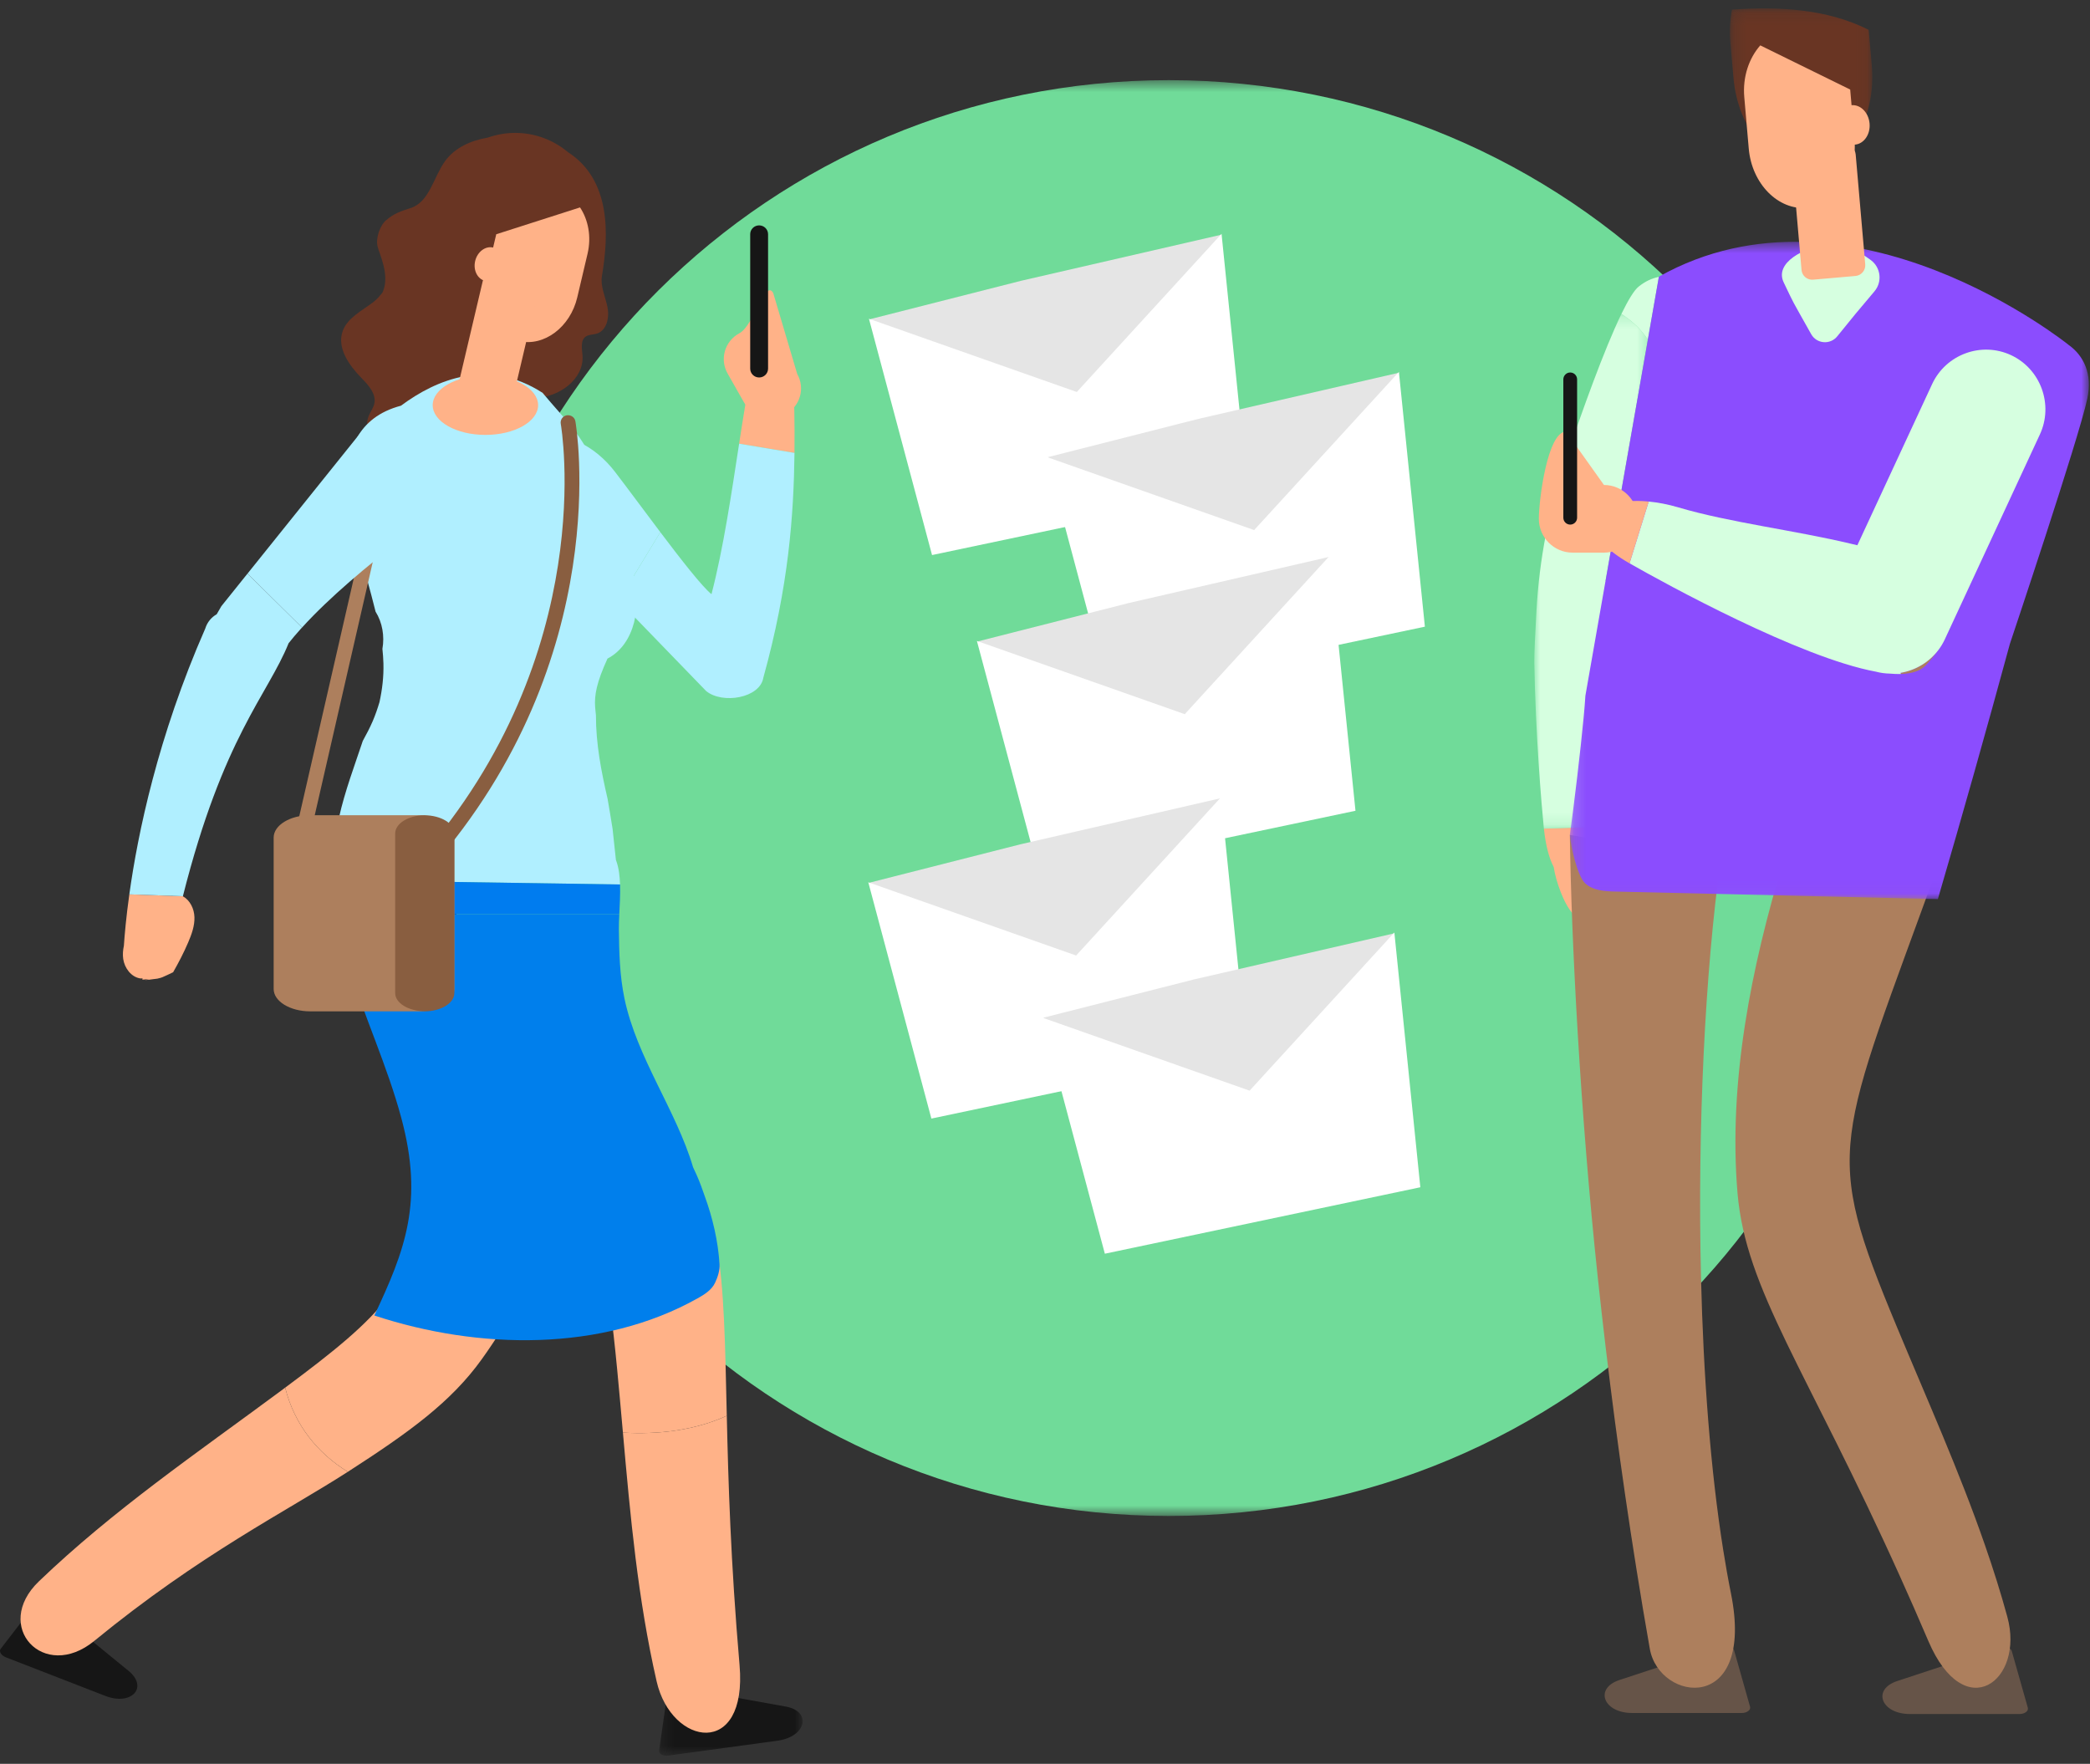 <?xml version="1.0" encoding="UTF-8"?> <svg xmlns="http://www.w3.org/2000/svg" xmlns:xlink="http://www.w3.org/1999/xlink" width="173px" height="146px" viewBox="0 0 173 146"><rect x="0" y="0" width="173" height="146" fill="#333333" stroke="none"/><!-- Generator: Sketch 53.2 (72643) - https://sketchapp.com --><title>Group 4</title><desc>Created with Sketch.</desc><defs><polygon id="path-1" points="0 0.518 119.479 0.518 119.479 119.365 0 119.365"></polygon><polygon id="path-3" points="0 0.23 9.572 0.23 9.572 42.832 0 42.832"></polygon><polygon id="path-5" points="0.157 0.554 43.117 0.554 43.117 54.96 0.157 54.96"></polygon><polygon id="path-7" points="0.166 0.125 11.95 0.125 11.95 13.253 0.166 13.253"></polygon><polygon id="path-9" points="0.252 0.621 12.135 0.621 12.135 6.295 0.252 6.295"></polygon></defs><g id="Goodbudget-v1" stroke="none" stroke-width="1" fill="none" fill-rule="evenodd"><g id="Home-desktop-v1a" transform="translate(-449, -946)"><g id="Group-4" transform="translate(449, 946)"><g id="envelops" transform="translate(37, 6)"><g id="Group-3" transform="translate(0, 0.117)"><mask id="mask-2" fill="white"><use xlink:href="#path-1"></use></mask><g id="Clip-2"></g><path d="M119.48,59.941 C119.48,92.76 92.733,119.365 59.74,119.365 C26.746,119.365 -0,92.76 -0,59.941 C-0,27.123 26.746,0.518 59.74,0.518 C92.733,0.518 119.48,27.123 119.48,59.941" id="Fill-1" fill="#70DB99" mask="url(#mask-2)"></path></g><polygon id="Fill-4" fill="#E5E5E5" points="35.066 20.408 47.524 17.241 64.109 13.424 52.493 27.717 35.386 21.043"></polygon><polygon id="Fill-5" fill="#FFFFFF" points="34.927 20.385 40.15 39.944 66.264 34.443 64.114 13.356 52.132 26.447"></polygon><polygon id="Fill-6" fill="#E5E5E5" points="49.747 31.837 62.204 28.67 78.79 24.853 67.174 39.146 50.067 32.472"></polygon><polygon id="Fill-7" fill="#FFFFFF" points="49.608 31.814 54.831 51.373 80.945 45.872 78.795 24.785 66.812 37.876"></polygon><g id="envelopoe" transform="translate(43.863, 40.023)"><polygon id="Fill-8" fill="#E5E5E5" points="0.14 7.052 12.597 3.885 29.182 0.068 17.566 14.361 0.459 7.687"></polygon><polygon id="Fill-9" fill="#FFFFFF" points="-9.14823772e-13 7.029 5.223 26.588 31.337 21.087 29.187 2.48689958e-14 17.205 13.091"></polygon></g><g id="envelopoe" transform="translate(34.872, 60)"><polygon id="Fill-8" fill="#E5E5E5" points="0.14 7.052 12.597 3.885 29.182 0.068 17.566 14.361 0.459 7.687"></polygon><polygon id="Fill-9" fill="#FFFFFF" points="-9.14823772e-13 7.029 5.223 26.588 31.337 21.087 29.187 2.48689958e-14 17.205 13.091"></polygon></g><g id="envelopoe" transform="translate(49.231, 71.186)"><polygon id="Fill-8" fill="#E5E5E5" points="0.14 7.052 12.597 3.885 29.182 0.068 17.566 14.361 0.459 7.687"></polygon><polygon id="Fill-9" fill="#FFFFFF" points="-9.14823772e-13 7.029 5.223 26.588 31.337 21.087 29.187 2.48689958e-14 17.205 13.091"></polygon></g></g><g id="guy" transform="translate(127, 0)"><g id="Group-42"><path d="M6.039,68.416 C5.959,68.754 5.873,69.082 5.778,69.385 C5.974,69.756 6.138,70.151 6.289,70.544 C6.677,71.545 7.345,73.388 6.972,74.66 C6.943,74.734 6.924,74.781 6.908,74.823 C6.862,74.914 6.465,75.771 5.751,76.218 C5.086,76.635 4.191,76.527 3.543,75.982 C2.895,75.436 2.49,74.613 2.172,73.793 C1.921,73.145 1.716,72.45 1.604,71.755 C1.234,71.055 0.949,70.004 0.795,68.589 L6.039,68.416 Z" id="Fill-1" fill="#FFB288"></path><path d="M30.049,139.142 L38.518,136.353 C38.936,136.215 39.443,136.374 39.526,136.669 L40.852,141.352 C40.93,141.625 40.601,141.875 40.166,141.875 L31.095,141.875 C28.711,141.875 27.933,139.838 30.049,139.142" id="Fill-3" fill="#665448"></path><path d="M7.057,139.057 L15.526,136.268 C15.943,136.13 16.451,136.289 16.534,136.583 L17.86,141.267 C17.937,141.54 17.608,141.79 17.173,141.79 L8.102,141.79 C5.719,141.79 4.94,139.754 7.057,139.057" id="Fill-5" fill="#665448"></path><path d="M33.58,71.189 C25.001,94.977 23.809,94.915 30.004,109.806 C32.529,115.877 35.179,121.767 37.306,127.897 C37.983,129.846 38.608,131.82 39.158,133.832 C40.601,139.114 35.633,142.894 32.617,135.827 C31.82,133.958 31.048,132.205 30.3,130.546 C22.515,113.274 17.5,106.767 16.823,98.748 C16.052,89.616 17.947,80.046 20.647,71.189 L33.58,71.189 Z" id="Fill-7" fill="#AD7F5D"></path><path d="M15.43,71.189 C14.141,80.436 13.5,93.288 13.801,105.753 C13.996,113.798 14.584,121.676 15.643,128.321 C15.84,129.553 16.05,130.748 16.28,131.889 C18.306,141.952 10.347,140.904 9.564,136.481 C9.172,134.265 8.801,132.039 8.446,129.809 C7.146,121.665 6.086,113.498 5.258,105.753 C3.802,92.116 3.059,77.711 2.945,69.112 L15.43,71.189 Z" id="Fill-9" fill="#AD7F5D"></path><path d="M7.212,25.987 C7.768,24.843 8.265,24.015 8.65,23.713 C9.201,23.28 9.736,23.035 10.243,22.937 C10.267,22.923 10.291,22.913 10.315,22.9 L9.401,28.111 C8.888,27.33 8.18,26.615 7.212,25.987" id="Fill-11" fill="#D6FFE0"></path><g id="Group-15" transform="translate(0, 25.757)"><mask id="mask-4" fill="white"><use xlink:href="#path-3"></use></mask><g id="Clip-14"></g><path d="M0.182,24.766 C0.419,20.538 1.221,16.36 2.578,12.35 C3.962,8.257 5.786,3.169 7.212,0.23 C8.18,0.858 8.888,1.573 9.401,2.353 L5.901,22.309 C7.087,23.411 8.289,24.337 9.572,24.337 C9.468,24.532 9.358,24.707 9.241,24.851 C8.965,26.676 8.612,28.497 8.24,30.301 C7.528,33.751 6.764,37.14 6.423,40.39 C6.337,41.216 6.204,41.97 6.039,42.659 L0.794,42.832 C0.6,40.888 0.107,35.067 0.001,29.097 C-0.011,28.406 0.076,26.656 0.182,24.766" id="Fill-13" fill="#D6FFE0" mask="url(#mask-4)"></path></g><g id="Group-18" transform="translate(2.788, 19.462)"><mask id="mask-6" fill="white"><use xlink:href="#path-5"></use></mask><g id="Clip-17"></g><path d="M1.443,38.124 L7.527,3.438 C23.396,-5.464 41.445,9.088 41.445,9.088 C42.689,9.979 43.429,11.477 42.991,13.53 C42.284,16.846 36.58,33.834 36.58,33.834 C34.659,40.894 32.675,47.938 30.618,54.96 C21.73,54.752 12.842,54.544 3.954,54.336 C3.062,54.315 2.086,54.262 1.429,53.658 C0.771,53.053 0.24,50.62 0.157,49.65 C0.539,46.854 1.037,42.697 1.299,39.903 C1.36,39.311 1.401,38.718 1.443,38.124" id="Fill-16" fill="#8B4DFE" mask="url(#mask-6)"></path></g><path d="M25.084,27.832 C26.085,26.58 27.108,25.344 28.15,24.126 C28.822,23.341 28.691,22.157 27.867,21.535 C26.723,20.672 25.376,20.118 23.983,20.298 C22.432,20.498 19.842,21.711 20.65,23.386 C21.629,25.418 21.131,24.464 22.92,27.658 C23.375,28.47 24.502,28.559 25.084,27.832" id="Fill-19" fill="#D6FFE0"></path><g id="Group-23" transform="translate(16.03, 0.575)"><mask id="mask-8" fill="white"><use xlink:href="#path-7"></use></mask><g id="Clip-22"></g><path d="M0.205,2.959 L0.457,5.866 C0.833,10.196 3.717,13.512 6.867,13.237 C10.017,12.962 12.285,9.193 11.909,4.864 L11.657,1.957 C11.655,1.935 11.651,1.914 11.649,1.893 C8.172,0.152 4.258,-0.046 0.332,0.222 C0.176,1.088 0.122,2.007 0.205,2.959" id="Fill-21" fill="#693523" mask="url(#mask-8)"></path></g><path d="M26.263,8.708 C27.008,8.643 27.675,9.32 27.754,10.222 C27.832,11.123 27.291,11.906 26.546,11.972 C25.801,12.037 25.133,11.359 25.055,10.458 C24.977,9.557 25.518,8.773 26.263,8.708" id="Fill-24" fill="#FFB288"></path><path d="M26.138,7.272 C25.885,4.36 23.708,2.151 21.301,2.362 C20.281,2.451 19.391,2.977 18.707,3.756 L26.15,7.412 L26.138,7.272 Z" id="Fill-26" fill="#693523"></path><path d="M18.707,3.756 C17.775,4.816 17.237,6.359 17.383,8.038 L17.753,12.299 C18.006,15.21 20.182,17.419 22.59,17.209 C24.998,16.998 26.761,14.443 26.508,11.533 L26.15,7.412 L18.707,3.756 Z" id="Fill-28" fill="#FFB288"></path><path d="M26.592,22.843 L23.077,23.15 C22.593,23.192 22.163,22.83 22.121,22.345 L21.33,13.242 C21.288,12.757 21.649,12.325 22.132,12.283 L25.649,11.975 C26.132,11.933 26.562,12.295 26.604,12.78 L27.395,21.883 C27.436,22.368 27.075,22.8 26.592,22.843" id="Fill-30" fill="#FFB288"></path><path d="M33.476,53.771 C33.12,54.259 32.749,54.725 32.339,55.133 C31.913,55.557 31.224,55.757 30.346,55.788 C30.346,55.788 30.334,55.752 30.316,55.694 C31.555,55.489 32.701,54.814 33.476,53.771" id="Fill-32" fill="#AD7F5D"></path><path d="M11.949,42.005 C16.149,43.249 21.586,43.898 26.257,45.018 C26.418,45.057 26.584,45.092 26.743,45.132 L32.933,31.79 C34.075,29.329 37.016,28.253 39.469,29.399 C41.922,30.545 42.994,33.497 41.852,35.959 L33.987,52.91 C33.846,53.215 33.677,53.498 33.484,53.759 C32.702,54.814 31.555,55.488 30.316,55.693 C30.334,55.751 30.346,55.788 30.346,55.788 C30.062,55.799 29.753,55.784 29.43,55.756 C29.045,55.75 28.659,55.697 28.277,55.596 C21.984,54.433 10.87,48.33 7.885,46.628 L9.472,41.515 C10.232,41.588 11.059,41.741 11.949,42.005" id="Fill-34" fill="#D6FFE0"></path><path d="M7.69,41.503 C8.221,41.447 8.822,41.452 9.472,41.515 L7.886,46.628 C7.872,46.621 7.855,46.611 7.842,46.604 C6.056,45.584 5.181,44.568 5.012,43.712 C4.786,42.56 5.842,41.699 7.69,41.503" id="Fill-36" fill="#FFB288"></path><path d="M3.167,45.744 L5.768,45.744 C7.304,45.744 8.56,44.483 8.56,42.943 C8.56,41.402 7.304,40.142 5.768,40.142 L2.626,35.729 C1.091,35.729 0.377,41.402 0.377,42.943 C0.377,44.483 1.633,45.744 3.167,45.744" id="Fill-38" fill="#FFB288"></path><path d="M2.975,43.423 L2.975,43.423 C2.66,43.423 2.405,43.167 2.405,42.851 L2.405,31.404 C2.405,31.088 2.66,30.832 2.975,30.832 C3.29,30.832 3.545,31.088 3.545,31.404 L3.545,42.851 C3.545,43.167 3.29,43.423 2.975,43.423" id="Fill-40" fill="#161616"></path></g></g><g id="girl" transform="translate(0, 11)"><path d="M61.736,22.243 L65.686,20.292 C65.727,21.956 65.794,24.05 65.763,26.49 L61.181,25.726 C61.364,24.542 61.546,23.372 61.736,22.243" id="Fill-1" fill="#FFB288"></path><path d="M50.908,28.058 C50.097,27.002 49.07,26.114 47.852,25.564 C45.545,24.52 43.966,25.106 43.77,27.795 C43.626,29.777 44.427,31.713 45.814,33.146 L51.213,38.723 L54.658,33.048 C53.298,31.246 51.91,29.362 50.908,28.058" id="Fill-3" fill="#B0EFFF"></path><path d="M61.182,25.726 C60.533,29.937 59.883,34.373 58.893,38.184 C58.117,37.553 56.41,35.369 54.658,33.048 L51.213,38.723 L58.451,46.199 C59.793,47.306 62.916,46.789 63.187,45.089 C65.291,37.503 65.699,31.614 65.764,26.49 L61.182,25.726 Z" id="Fill-5" fill="#B0EFFF"></path><path d="M61.204,16.584 C62.416,15.94 63.326,12.062 64.002,13.251 L65.99,19.957 C66.666,21.146 66.227,22.646 65.014,23.291 C63.801,23.936 62.257,23.49 61.581,22.301 L60.228,19.919 C59.552,18.73 59.992,17.229 61.204,16.584" id="Fill-7" fill="#FFB288"></path><path d="M10.638,127.302 L3.947,121.83 C3.617,121.561 3.101,121.525 2.921,121.758 L0.058,125.477 C-0.109,125.693 0.1,126.033 0.495,126.185 L8.722,129.377 C10.883,130.215 12.311,128.669 10.638,127.302" id="Fill-9" fill="#161616"></path><path d="M23.604,103.861 C23.429,103.991 23.261,104.116 23.082,104.249 C16.227,109.32 9.346,114.017 3.221,119.892 C-0.66,123.614 3.625,128.246 7.801,124.825 C16.574,117.637 23.721,114.094 28.792,110.826 C26.293,109.294 24.379,106.943 23.604,103.861" id="Fill-11" fill="#FFB288"></path><path d="M23.604,103.861 C24.378,106.943 26.293,109.294 28.793,110.826 C33.915,107.526 37.341,105.04 39.874,101.513 C42.251,98.202 44.202,94.54 45.827,90.708 C42.447,90.057 39.156,88.914 36.041,87.191 C34.062,95.387 31.814,97.76 23.604,103.861" id="Fill-13" fill="#FFB288"></path><g id="Group-17" transform="translate(54.305, 128.03)"><mask id="mask-10" fill="white"><use xlink:href="#path-9"></use></mask><g id="Clip-16"></g><path d="M10.723,2.226 L1.898,0.636 C1.463,0.557 0.979,0.783 0.936,1.083 L0.255,5.864 C0.215,6.143 0.578,6.344 1.012,6.285 L10.055,5.053 C12.432,4.729 12.929,2.622 10.723,2.226" id="Fill-15" fill="#161616" mask="url(#mask-10)"></path></g><path d="M49.615,92.604 C50.303,95.205 50.699,98.298 51.094,102.436 C51.259,104.158 51.41,105.872 51.562,107.582 C54.491,107.757 57.545,107.39 60.16,106.188 C60.022,100.227 59.963,95.823 59.334,92.057 C56.097,92.597 52.834,92.799 49.615,92.604" id="Fill-18" fill="#FFB288"></path><path d="M51.562,107.582 C52.175,114.514 52.795,121.353 54.353,128.174 C55.584,133.562 61.884,134.56 61.217,126.835 C60.475,118.231 60.284,111.576 60.16,106.188 C57.544,107.39 54.491,107.757 51.562,107.582" id="Fill-20" fill="#FFB288"></path><path d="M49.827,11.828 C50.413,8.375 50.55,3.915 47.058,1.622 C47.045,1.613 47.03,1.606 47.017,1.598 C45.837,0.604 44.309,0 42.637,0 C41.846,0 41.089,0.142 40.384,0.388 C38.927,0.636 37.625,1.251 36.836,2.342 C35.869,3.683 35.555,5.73 33.967,6.23 C33.158,6.484 32.623,6.671 31.975,7.215 C31.441,7.662 31.09,8.716 31.25,9.389 C31.409,10.06 32.292,11.757 31.68,13.175 C31.649,13.22 31.621,13.267 31.587,13.311 C31.489,13.423 31.35,13.571 31.321,13.62 C31.187,13.76 31.047,13.894 30.9,14.007 C29.959,14.727 28.762,15.299 28.365,16.408 C27.868,17.802 28.899,19.246 29.939,20.308 C30.511,20.894 31.157,21.611 30.985,22.407 C30.908,22.767 30.669,23.07 30.527,23.41 C29.978,24.721 31.088,26.28 32.479,26.622 C33.871,26.965 35.341,26.378 36.496,25.537 C37.649,24.695 38.594,23.604 39.716,22.719 C39.955,22.53 40.206,22.347 40.384,22.1 C40.616,21.779 40.686,21.388 40.672,20.99 C41.832,21.544 43.042,21.956 44.316,21.93 C46.274,21.891 48.344,20.384 48.218,18.452 C48.18,17.886 48.019,17.184 48.488,16.858 C48.747,16.678 49.096,16.709 49.399,16.616 C50.243,16.355 50.458,15.249 50.279,14.392 C50.101,13.535 49.681,12.69 49.827,11.828 Z" id="Fill-22" fill="#693523"></path><path d="M27.723,61.474 C27.6,59.901 27.694,58.298 28.06,56.669 C28.557,54.458 29.338,52.406 30.029,50.329 C30.328,49.793 30.611,49.248 30.854,48.686 C31.073,48.175 31.253,47.648 31.412,47.116 C31.639,46.075 31.769,45.012 31.738,43.911 C31.726,43.506 31.697,43.106 31.654,42.708 C31.841,41.655 31.652,40.527 31.088,39.628 C30.65,37.823 30.091,36.039 29.711,34.21 C29.711,34.21 25.88,24.51 33.19,22.581 C36.112,20.407 40.409,18.603 44.921,21.522 C44.934,21.538 44.944,21.555 44.958,21.571 C46.755,23.731 48.305,25.082 49.327,27.83 C50.005,29.65 51.335,33.376 51.314,33.495 C51.782,34.496 52.157,35.573 52.424,36.542 C53.123,39.077 52.593,42.314 50.285,43.514 C49.375,45.506 49.194,46.54 49.262,47.52 C49.277,47.749 49.308,47.972 49.328,48.2 C49.326,50.568 49.764,52.837 50.295,55.129 C50.436,55.956 50.577,56.781 50.706,57.606 C50.794,58.471 50.891,59.334 50.984,60.198 C50.995,60.227 51.007,60.248 51.018,60.279 C51.221,60.847 51.301,61.514 51.324,62.212 L27.73,61.854 C27.731,61.728 27.719,61.6 27.723,61.474" id="Fill-24" fill="#B0EFFF"></path><path d="M51.324,62.212 L27.73,61.854 C27.721,62.785 27.796,63.725 27.918,64.659 L51.262,64.659 C51.3,63.867 51.351,63.022 51.324,62.212" id="Fill-26" fill="#007CEF"></path><path d="M57.694,86.32 C57.592,86.085 57.477,85.854 57.371,85.62 C55.968,80.887 52.711,76.552 51.688,71.64 C51.296,69.759 51.246,67.832 51.227,65.918 C51.223,65.531 51.241,65.101 51.263,64.659 L27.918,64.659 C28.08,65.892 28.332,67.117 28.674,68.305 C28.606,68.395 28.536,68.481 28.469,68.573 C28.6,68.691 28.716,68.794 28.846,68.909 C30.156,73.168 32.061,77.233 33.218,81.536 C35.09,88.489 33.531,92.481 30.986,97.888 C39.619,100.738 49.812,100.912 57.731,96.475 C58.308,96.152 58.906,95.779 59.187,95.184 C59.411,94.711 59.595,94.149 59.56,93.627 C59.433,91.711 58.996,89.823 58.334,88.007 C58.142,87.439 57.934,86.876 57.694,86.32 Z" id="Fill-28" fill="#007FEC"></path><path d="M10.254,67.286 C10.177,67.645 10.146,68.01 10.199,68.375 C10.309,69.126 10.851,69.866 11.6,69.985 C11.671,69.996 11.74,69.983 11.811,69.984 C11.794,70.011 11.777,70.039 11.762,70.066 C11.916,70.087 12.07,70.108 12.227,70.148 C11.622,69.996 12.017,70.055 12.337,70.094 C12.44,70.069 12.918,70.028 13.026,70.006 C13.117,69.986 13.207,69.961 13.297,69.938 C13.335,69.924 13.378,69.909 13.445,69.886 C13.724,69.754 14.009,69.643 14.283,69.498 C14.298,69.489 14.315,69.484 14.331,69.475 C14.785,68.678 15.21,67.862 15.572,67.017 C15.859,66.347 16.119,65.642 16.095,64.911 C16.073,64.224 15.733,63.519 15.137,63.186 L10.705,63.029 C10.442,64.916 10.315,66.375 10.254,67.286" id="Fill-30" fill="#FFB288"></path><path d="M20.488,36.478 L18.536,38.911 L18.328,39.169 C18.18,39.423 18.054,39.641 17.938,39.842 C17.506,40.089 17.156,40.49 16.99,41.028 C13.059,49.98 11.402,58.021 10.705,63.029 L15.138,63.186 C18.481,49.955 22.139,46.568 23.891,42.239 C24.189,41.862 24.513,41.481 24.855,41.099 C24.902,41.047 24.955,40.994 25.002,40.942 L20.488,36.478 Z" id="Fill-32" fill="#B0EFFF"></path><path d="M39.332,10.604 C39.152,11.368 39.526,12.106 40.167,12.254 C40.808,12.402 41.473,11.902 41.653,11.138 C41.833,10.375 41.459,9.636 40.818,9.489 C40.178,9.341 39.512,9.841 39.332,10.604 Z" id="Fill-34" fill="#FFB288"></path><path d="M48.012,6.169 C48.692,7.193 48.969,8.583 48.634,10.005 L47.783,13.616 C47.203,16.082 45.033,17.71 42.963,17.234 C40.892,16.757 39.674,14.348 40.255,11.882 L41.077,8.39 L48.012,6.169 Z" id="Fill-36" fill="#FFB288"></path><path d="M41.651,21.997 C42.067,22.093 42.491,21.819 42.591,21.389 L44.493,13.315 C44.594,12.884 44.338,12.454 43.922,12.358 L40.898,11.662 C40.483,11.566 40.06,11.84 39.958,12.27 L38.056,20.344 C37.954,20.774 38.212,21.205 38.628,21.3 L41.651,21.997 Z" id="Fill-38" fill="#FFB288"></path><path d="M44.543,22.537 C44.543,23.896 42.59,24.999 40.181,24.999 C37.771,24.999 35.817,23.896 35.817,22.537 C35.817,21.178 37.771,20.076 40.181,20.076 C42.59,20.076 44.543,21.178 44.543,22.537" id="Fill-40" fill="#FFB288"></path><path d="M25.681,56.477 L34.58,56.477 C36.253,56.477 37.61,57.306 37.61,58.33 L37.61,70.859 C37.61,71.883 36.253,72.713 34.58,72.713 L25.681,72.713 C24.009,72.713 22.652,71.883 22.652,70.859 L22.652,58.33 C22.652,57.306 24.009,56.477 25.681,56.477" id="Fill-42" fill="#AD7F5D"></path><path d="M35.119,56.479 C36.52,56.49 37.609,57.163 37.609,57.992 L37.609,71.198 C37.609,72.027 36.52,72.699 35.17,72.712 C33.783,72.688 32.711,72.02 32.711,71.198 L32.711,57.992 C32.711,57.17 33.783,56.502 35.119,56.479" id="Fill-44" fill="#895E40"></path><path d="M35.16,61.114 C35.332,61.114 35.503,61.043 35.625,60.905 C51.014,43.409 47.663,24.06 47.627,23.866 C47.566,23.536 47.252,23.326 46.912,23.376 C46.579,23.437 46.357,23.753 46.417,24.085 C46.452,24.272 49.685,43.069 34.696,60.107 C34.474,60.36 34.5,60.745 34.757,60.964 C34.873,61.066 35.017,61.114 35.16,61.114" id="Fill-46" fill="#895E40"></path><path d="M31.099,28.954 C31.632,28.766 32.112,28.513 32.532,28.202 L25.602,58.447 C25.537,58.73 25.284,58.921 25.002,58.921 C24.957,58.921 24.912,58.916 24.866,58.905 C24.535,58.832 24.327,58.507 24.402,58.179 L31.099,28.954 Z" id="Fill-48" fill="#AD7F5D"></path><path d="M29.852,24.814 C33.976,24.72 37.314,30.495 33.16,33.707 C30.49,35.774 27.32,38.39 25.002,40.942 L20.489,36.478 L29.852,24.814 Z" id="Fill-50" fill="#B0EFFF"></path><path d="M62.838,20.245 L62.838,20.245 C62.429,20.245 62.098,19.917 62.098,19.512 L62.098,8.388 C62.098,7.983 62.429,7.655 62.838,7.655 C63.246,7.655 63.577,7.983 63.577,8.388 L63.577,19.512 C63.577,19.917 63.246,20.245 62.838,20.245" id="Fill-52" fill="#161616"></path></g></g></g></g></svg> 